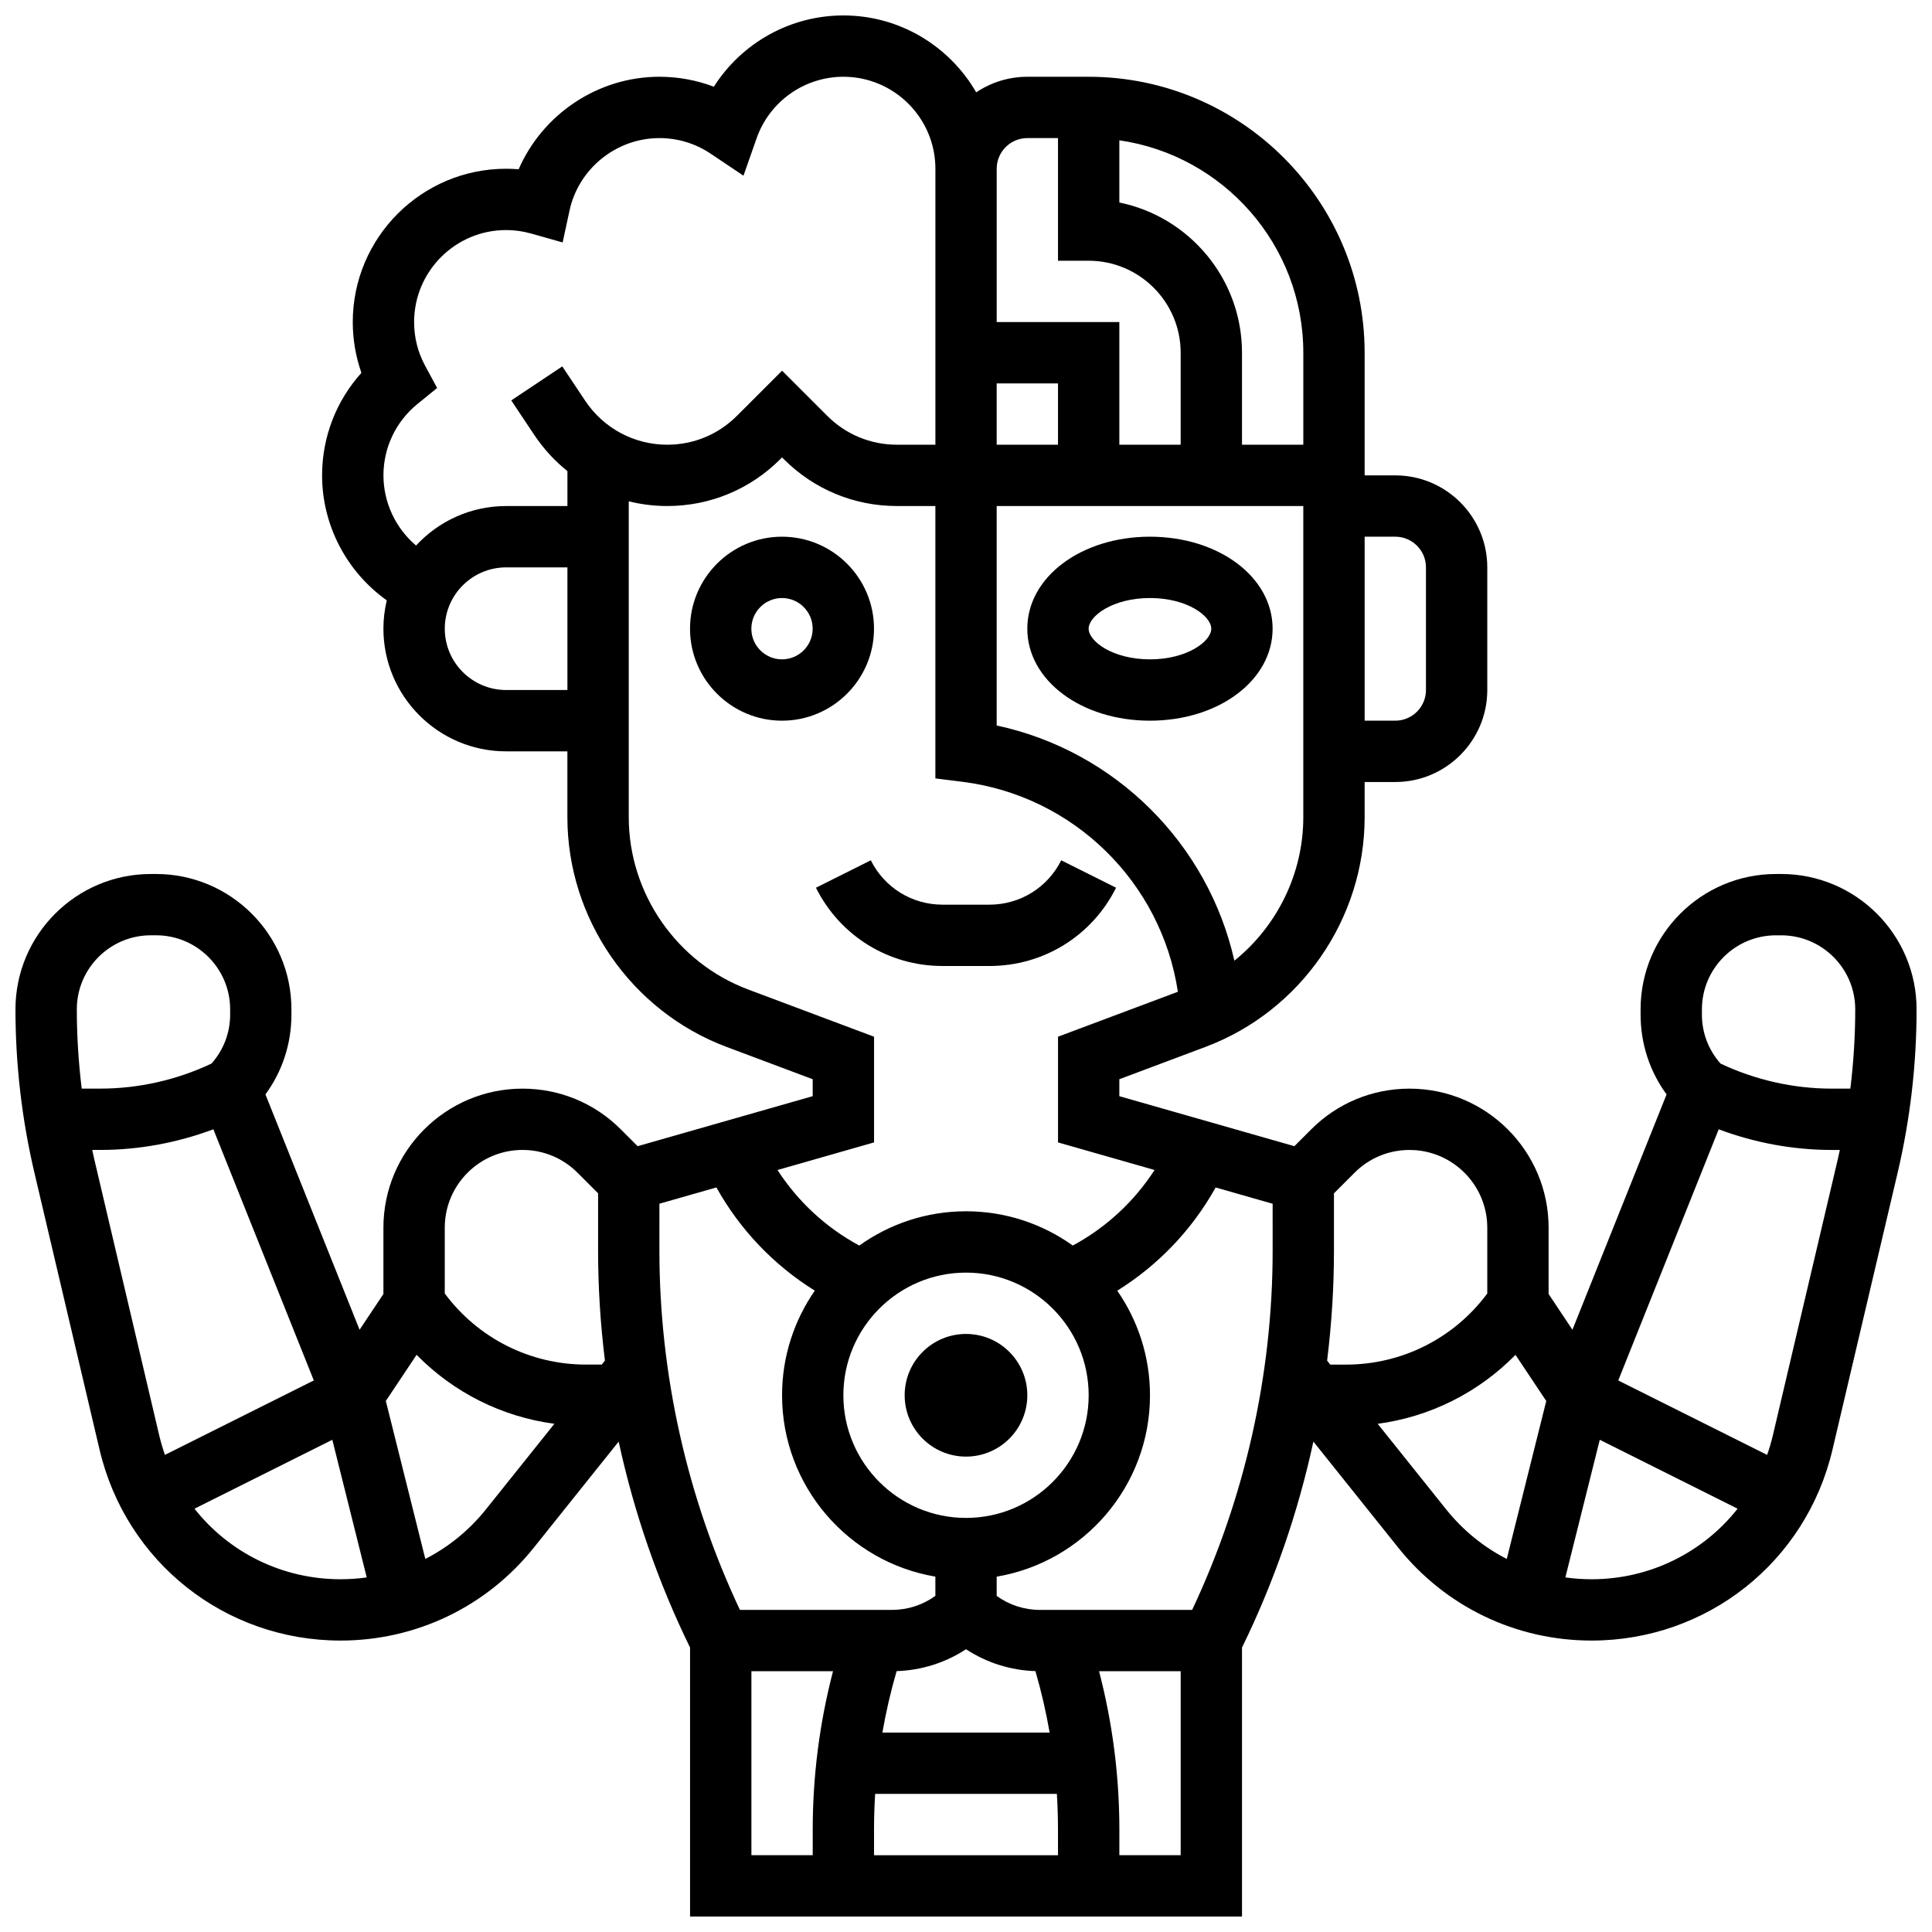 <?xml version="1.0" encoding="UTF-8"?>
<!-- Uploaded to: ICON Repo, www.svgrepo.com, Generator: ICON Repo Mixer Tools -->
<svg width="800px" height="800px" version="1.1" viewBox="144 144 512 512" xmlns="http://www.w3.org/2000/svg">
 <defs>
  <clipPath id="a">
   <path d="m148.09 148.09h503.81v503.81h-503.81z"/>
  </clipPath>
 </defs>
 <path d="m375.62 310.61c0-13.441-10.938-24.379-24.379-24.379-13.441 0-24.379 10.938-24.379 24.379 0 13.441 10.938 24.379 24.379 24.379 13.441 0 24.379-10.938 24.379-24.379zm-24.379 8.125c-4.481 0-8.125-3.644-8.125-8.125s3.644-8.125 8.125-8.125c4.481 0 8.125 3.644 8.125 8.125s-3.644 8.125-8.125 8.125z"/>
 <path d="m448.75 286.23c-18.227 0-32.504 10.707-32.504 24.379 0 13.668 14.277 24.379 32.504 24.379 18.227 0 32.504-10.707 32.504-24.379s-14.277-24.379-32.504-24.379zm0 32.504c-9.922 0-16.25-4.812-16.25-8.125s6.332-8.125 16.25-8.125c9.922 0 16.25 4.812 16.25 8.125 0.004 3.312-6.328 8.125-16.25 8.125z"/>
 <path d="m406.21 400c14.305 0 27.168-7.949 33.562-20.742l-14.535-7.269c-3.629 7.25-10.918 11.758-19.027 11.758h-12.414c-8.109 0-15.402-4.508-19.027-11.762l-14.535 7.269c6.394 12.797 19.258 20.746 33.562 20.746z"/>
 <g clip-path="url(#a)">
  <path d="m616.04 375.62h-1.395c-19.781 0-35.871 16.09-35.871 35.867v1.395c0 7.707 2.414 15.047 6.887 21.148l-24.949 62.367-6.316-9.477v-17.566c0-20.32-16.531-36.852-36.855-36.852-9.844 0-19.102 3.832-26.062 10.793l-4.457 4.457-46.387-13.254v-4.492l22.824-8.562c25.23-9.457 42.184-33.922 42.184-60.867v-9.336h8.125c13.441 0 24.379-10.938 24.379-24.379v-32.504c0-13.441-10.938-24.379-24.379-24.379h-8.125v-32.5c0-40.324-32.809-73.133-73.133-73.133h-16.25c-5.012 0-9.676 1.523-13.555 4.129-7.031-12.172-20.172-20.383-35.203-20.383-14.105 0-26.984 7.32-34.324 18.891-4.578-1.738-9.453-2.641-14.434-2.641-16.328 0-30.957 9.945-37.293 24.516-1.109-0.09-2.223-0.137-3.336-0.137-22.402 0-40.629 18.227-40.629 40.629 0 4.59 0.781 9.152 2.293 13.461-6.684 7.414-10.422 17.023-10.422 27.172 0 13.266 6.551 25.582 17.137 33.117-0.57 2.414-0.883 4.926-0.883 7.512 0 17.922 14.582 32.504 32.504 32.504h16.25v17.461c0 26.945 16.949 51.406 42.18 60.867l22.828 8.562v4.492l-46.391 13.254-4.457-4.457c-6.957-6.961-16.215-10.793-26.059-10.793-20.324 0-36.855 16.531-36.855 36.855v17.566l-6.316 9.477-24.949-62.367c4.473-6.102 6.887-13.438 6.887-21.148v-1.395c0-19.781-16.09-35.871-35.867-35.871h-1.395c-19.781 0-35.871 16.09-35.871 35.867 0 14.57 1.691 29.145 5.027 43.328l17.266 73.383c7.008 29.773 33.262 50.57 63.852 50.57 20.035 0 38.703-8.973 51.219-24.617l22.492-28.113c4.086 18.875 10.438 37.254 18.918 54.582v71.281h146.27v-71.281c8.484-17.328 14.832-35.711 18.918-54.582l22.492 28.113c12.516 15.645 31.184 24.617 51.219 24.617 30.586 0 56.844-20.797 63.848-50.57l17.266-73.383c3.336-14.18 5.027-28.758 5.027-43.328 0-19.777-16.09-35.867-35.867-35.867zm-21.012 35.867c0-10.816 8.801-19.617 19.617-19.617h1.395c10.816 0 19.617 8.801 19.617 19.617 0 7.019-0.441 14.043-1.297 21.012h-4.914c-10.148 0-20.312-2.297-29.488-6.641-3.18-3.586-4.934-8.141-4.934-12.977zm-77.488 37.266c11.363 0 20.605 9.242 20.605 20.605v17.434c-8.777 11.836-22.59 18.844-37.426 18.844h-4.176l-0.844-1.055c1.191-9.648 1.812-19.363 1.812-29.078v-15.258l5.457-5.457c3.894-3.891 9.066-6.035 14.57-6.035zm-36.277 26.75c0 32.742-7.367 65.527-21.336 95.141h-40.305c-4.184 0-8.168-1.301-11.492-3.711v-5.102c23.027-3.883 40.629-23.949 40.629-48.066 0-10.289-3.211-19.84-8.676-27.719 10.863-6.762 19.828-16.145 26.074-27.352l15.105 4.312zm-81.258 5.754c17.922 0 32.504 14.582 32.504 32.504s-14.582 32.504-32.504 32.504-32.504-14.582-32.504-32.504 14.578-32.504 32.504-32.504zm0 99.805c5.445 3.574 11.762 5.582 18.391 5.805 1.562 5.363 2.816 10.797 3.769 16.281h-44.32c0.953-5.484 2.207-10.918 3.769-16.281 6.625-0.223 12.941-2.231 18.391-5.805zm-24.379 47.781c0-3.156 0.102-6.305 0.297-9.445h48.156c0.195 3.137 0.297 6.289 0.297 9.445l0.004 6.809h-48.754zm95.496-230.25c-7-31.031-31.543-55.578-62.992-62.332v-58.152h81.258v82.469c0 14.965-6.965 28.906-18.266 38.016zm-62.992-152.99h16.25v16.25h-16.25zm105.64 40.629c4.481 0 8.125 3.644 8.125 8.125v32.504c0 4.481-3.644 8.125-8.125 8.125h-8.125v-48.754zm-24.379-48.754v24.379h-16.25v-24.379c0-19.621-13.98-36.039-32.504-39.812v-16.48c27.527 3.957 48.754 27.688 48.754 56.293zm-73.133-56.883h8.125v32.504h8.125c13.441 0 24.379 10.938 24.379 24.379v24.379h-16.25v-32.508h-32.504v-40.629c0-4.481 3.644-8.125 8.125-8.125zm-170.64 89.387c0-7.363 3.281-14.258 9.008-18.918l5.215-4.242-3.191-5.918c-1.93-3.574-2.906-7.461-2.906-11.555 0-13.441 10.938-24.379 24.379-24.379 2.238 0 4.477 0.312 6.652 0.926l8.328 2.356 1.828-8.461c2.402-11.121 12.422-19.195 23.82-19.195 4.856 0 9.543 1.422 13.559 4.117l8.719 5.848 3.477-9.906c3.422-9.758 12.664-16.312 23.004-16.312 13.441 0 24.379 10.938 24.379 24.379v73.133h-10.195c-6.973 0-13.531-2.715-18.461-7.648l-11.977-11.969-11.969 11.969c-4.93 4.93-11.488 7.648-18.461 7.648-8.75 0-16.871-4.348-21.727-11.625l-6.09-9.133-13.523 9.016 6.09 9.133c2.461 3.688 5.434 6.914 8.797 9.605v9.258h-16.25c-9.426 0-17.926 4.039-23.867 10.469-5.379-4.57-8.637-11.348-8.637-18.594zm32.504 56.879c-8.961 0-16.25-7.293-16.25-16.25 0-8.961 7.293-16.25 16.25-16.25h16.25v32.504zm97.512 119.89v-28.012l-33.371-12.516c-18.922-7.098-31.637-25.441-31.637-45.652v-83.715c3.297 0.816 6.715 1.246 10.195 1.246 11.316 0 21.953-4.406 29.953-12.406l0.477-0.48 0.477 0.48c8.004 8 18.641 12.406 29.953 12.406h10.203v72.184l7.117 0.891c29.555 3.695 52.773 26.68 57.148 55.652l-31.762 11.91v28.012l25.586 7.309c-5.41 8.371-12.836 15.254-21.672 20.023-7.981-5.707-17.746-9.082-28.289-9.082s-20.309 3.375-28.293 9.086c-8.836-4.769-16.262-11.652-21.672-20.023zm-56.883 16.25 15.105-4.316c6.246 11.207 15.211 20.59 26.074 27.352-5.461 7.879-8.676 17.43-8.676 27.719 0 24.113 17.602 44.184 40.629 48.066v5.102c-3.324 2.41-7.305 3.711-11.492 3.711h-40.305c-13.969-29.613-21.336-62.398-21.336-95.137zm-36.277-14.254c5.504 0 10.676 2.144 14.57 6.035l5.457 5.457v15.258c0 9.715 0.621 19.43 1.812 29.078l-0.844 1.055h-4.176c-14.836 0-28.648-7.008-37.426-18.844v-17.434c0-11.363 9.246-20.605 20.605-20.605zm-98.5-56.883h1.395c10.82 0 19.621 8.801 19.621 19.617v1.395c0 4.836-1.754 9.387-4.934 12.977-9.176 4.348-19.34 6.644-29.488 6.644h-4.914c-0.852-6.973-1.297-13.992-1.297-21.016 0-10.816 8.801-19.617 19.617-19.617zm-15.02 59.223c-0.184-0.777-0.344-1.562-0.516-2.34h2.125c10.207 0 20.422-1.883 29.98-5.473l26.621 66.559-39.453 19.727c-0.578-1.652-1.086-3.348-1.496-5.086zm65.297 111.43c-15.551 0-29.602-7.148-38.711-18.695l36.527-18.262 9.121 36.477c-2.281 0.316-4.598 0.48-6.938 0.48zm38.527-18.52c-4.449 5.562-9.93 10-16.066 13.137l-10.465-41.859 8.156-12.234c9.77 9.98 22.602 16.422 36.516 18.281zm70.352 42.895h21.629c-3.566 13.688-5.379 27.75-5.379 41.949v6.809h-16.25zm97.512 48.758v-6.809c0-14.199-1.812-28.262-5.379-41.949h21.629v48.754zm86.602-91.652-18.141-22.672c13.914-1.859 26.742-8.301 36.516-18.281l8.156 12.234-10.465 41.859c-6.137-3.141-11.617-7.578-16.066-13.141zm38.527 18.52c-2.34 0-4.656-0.164-6.934-0.484l9.121-36.477 36.527 18.262c-9.109 11.547-23.164 18.699-38.715 18.699zm48.031-38.039c-0.41 1.738-0.918 3.434-1.496 5.086l-39.453-19.727 26.621-66.559c9.562 3.59 19.777 5.473 29.98 5.473h2.125c-0.172 0.781-0.332 1.562-0.516 2.34z"/>
 </g>
 <path d="m416.25 513.76c0 8.977-7.277 16.254-16.25 16.254-8.977 0-16.254-7.277-16.254-16.254 0-8.977 7.277-16.25 16.254-16.25 8.973 0 16.25 7.273 16.25 16.25"/>
</svg>